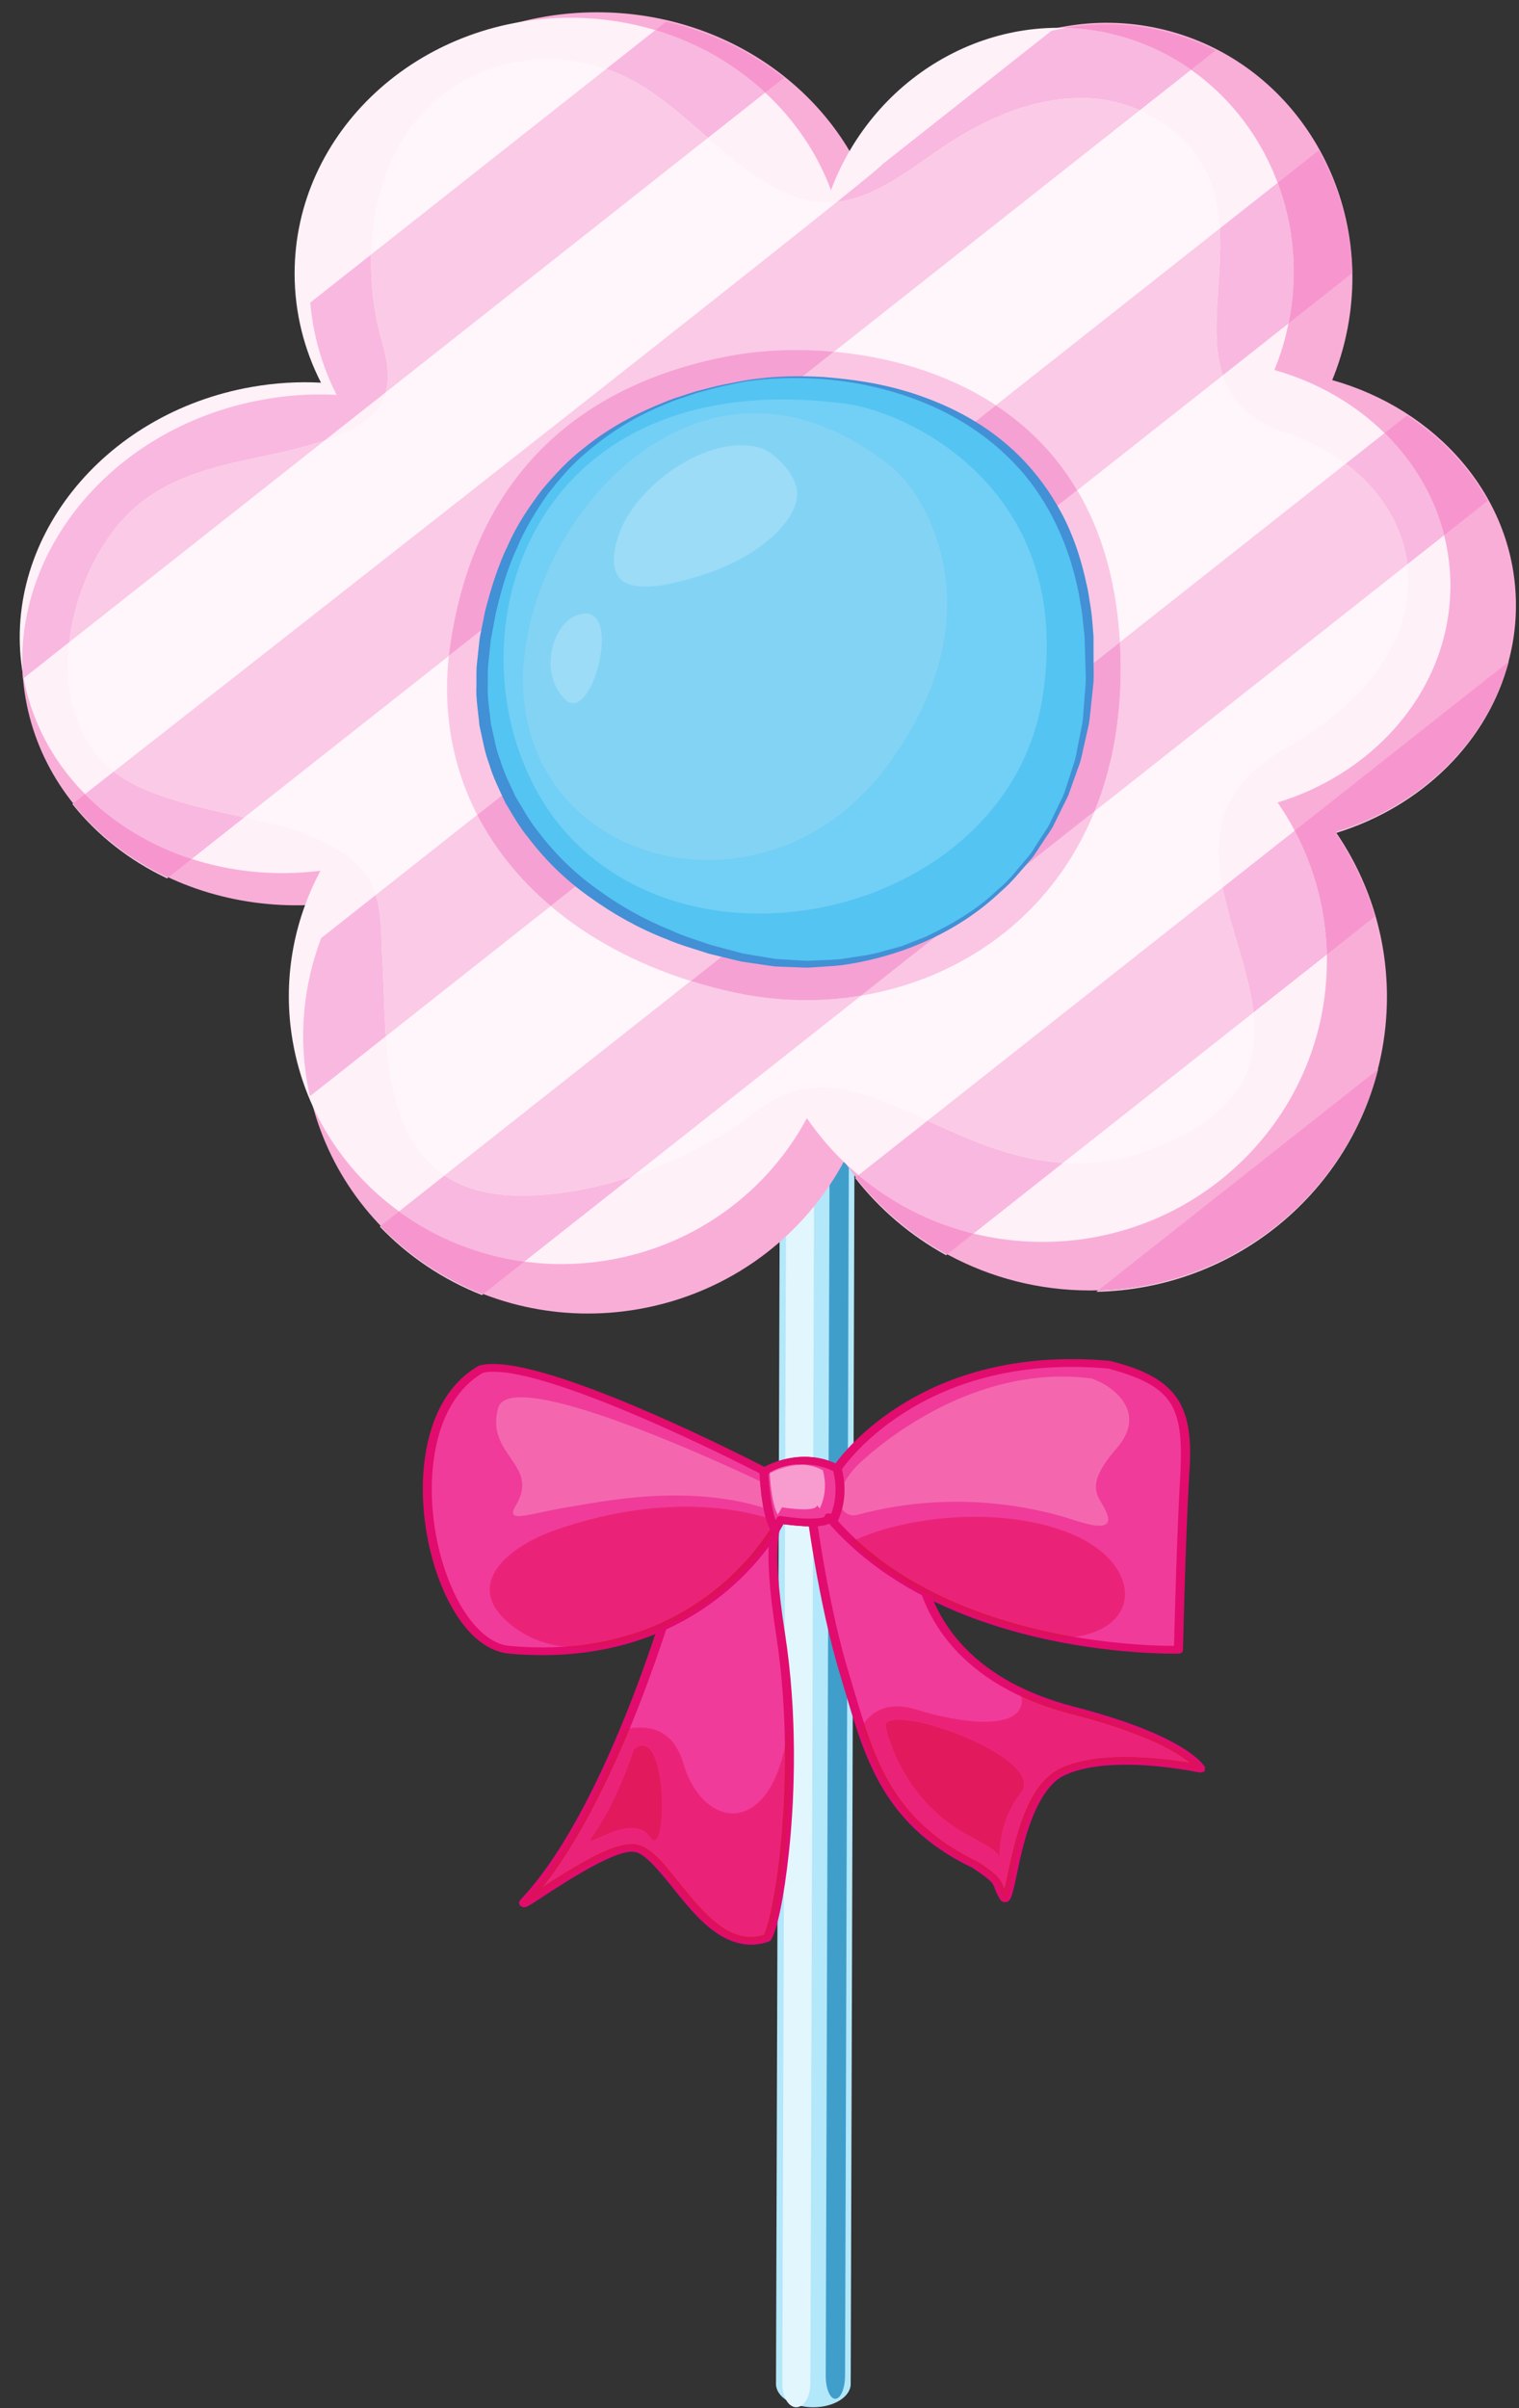 <?xml version="1.0" encoding="UTF-8"?><svg xmlns="http://www.w3.org/2000/svg" xmlns:xlink="http://www.w3.org/1999/xlink" height="130.4" preserveAspectRatio="xMidYMid meet" version="1.0" viewBox="8.3 9.8 82.3 130.4" width="82.3" zoomAndPan="magnify"><rect x="8.3" y="9.8" width="82.3" height="130.4" fill="#333333" stroke="none"/><g><g><path d="M 54.594 73.086 C 54.598 72.391 53.695 71.824 52.578 71.824 C 51.461 71.824 50.551 72.387 50.551 73.082 L 50.344 138.895 C 50.344 139.59 51.242 140.156 52.359 140.156 C 53.477 140.156 54.387 139.594 54.391 138.898 L 54.594 73.086" fill="#b3e7fa"/></g><g><path d="M 52.41 73.086 C 52.414 72.391 52.078 71.824 51.656 71.824 C 51.238 71.824 50.898 72.387 50.895 73.082 L 50.688 138.895 C 50.684 139.59 51.023 140.156 51.441 140.156 C 51.859 140.156 52.203 139.594 52.207 138.895 L 52.41 73.086" fill="#e2f6fd"/></g><g><path d="M 54.289 72.742 C 54.293 72.047 54.059 71.48 53.773 71.48 C 53.484 71.48 53.25 72.047 53.246 72.742 L 53.039 138.441 C 53.035 139.137 53.27 139.699 53.555 139.699 C 53.848 139.699 54.082 139.137 54.086 138.441 L 54.289 72.742" fill="#409ecb"/></g><g><path d="M 44.93 95.492 C 44.93 95.492 41.621 107.422 36.844 112.637 C 36.172 113.348 37.473 112.359 39.082 111.371 C 40.371 110.582 41.855 109.789 42.668 109.875 C 44.492 110.066 46.484 115.895 49.859 114.746 C 50.504 113.785 51.766 105.855 50.598 98.332 C 49.434 90.809 51.035 92.102 51.414 90.547 C 51.793 88.996 44.93 95.492 44.93 95.492" fill="#f03b9a"/></g><g><path d="M 45.48 112.215 C 46.445 113.414 47.547 114.562 48.742 114.672 C 49.039 114.703 49.348 114.68 49.684 114.574 C 49.926 114.117 50.328 112.355 50.57 109.988 C 50.902 106.832 51.004 102.523 50.355 98.355 C 49.945 95.695 49.875 94.129 49.98 93.125 C 50.074 92.211 50.332 91.754 50.594 91.434 C 50.844 91.125 51.039 90.969 51.156 90.57 L 50.953 90.68 C 50.73 90.805 50.453 91.004 50.137 91.238 C 49.508 91.715 48.734 92.363 47.988 93.016 C 46.648 94.191 45.391 95.375 45.152 95.598 C 44.914 96.414 41.992 106.602 37.711 111.98 C 38.094 111.73 38.543 111.438 39.02 111.148 C 40.316 110.371 41.715 109.586 42.691 109.664 C 43.727 109.816 44.488 111.035 45.48 112.215 Z M 45.09 112.449 C 44.133 111.242 43.219 110.098 42.648 110.082 C 41.504 109.91 38.035 112.312 37.078 112.922 C 36.895 113.004 36.91 113.066 36.652 113.086 L 36.469 112.992 L 36.422 112.84 C 36.469 112.66 36.531 112.652 36.656 112.504 C 39.012 109.938 41.031 105.656 42.449 102.035 C 43.867 98.41 44.691 95.445 44.695 95.438 L 44.75 95.348 C 44.754 95.344 47.879 92.383 49.809 90.922 C 50.488 90.438 50.898 90.098 51.344 90.098 C 51.441 90.102 51.57 90.168 51.617 90.258 L 51.664 90.5 L 51.652 90.598 C 51.516 91.148 51.219 91.402 50.992 91.68 C 50.77 91.961 50.555 92.309 50.461 93.18 C 50.363 94.121 50.426 95.668 50.84 98.312 C 51.488 102.523 51.387 106.855 51.051 110.039 C 50.781 112.574 50.402 114.336 50.07 114.855 L 49.953 114.941 C 49.523 115.086 49.102 115.133 48.703 115.09 C 47.191 114.918 46.074 113.648 45.09 112.449" fill="#e20b6e"/></g><g><path d="M 52.203 91.285 C 52.203 91.285 52.848 96.508 54.062 100.477 C 55.277 104.445 56.055 108.367 61.117 110.77 C 62.645 111.773 62.215 111.73 62.672 112.523 C 63.133 113.324 63.254 106.965 65.875 105.742 C 68.496 104.516 73.371 105.59 73.371 105.59 C 73.371 105.59 72.566 104.004 66.441 102.426 C 60.316 100.848 58.535 97.102 58.125 94.812 C 57.715 92.52 52.203 91.285 52.203 91.285" fill="#f03b9a"/></g><g><path d="M 52.148 91.488 L 52.203 91.285 Z M 54.297 100.43 C 55.516 104.418 56.277 108.234 61.262 110.605 C 62.504 111.398 62.539 111.648 62.719 112.086 C 62.75 111.969 62.781 111.82 62.816 111.656 C 62.938 111.109 63.086 110.355 63.297 109.562 C 63.73 107.977 64.387 106.211 65.758 105.555 C 67.344 104.816 69.609 104.883 71.27 105.055 C 71.863 105.113 72.383 105.191 72.762 105.258 C 72.598 105.121 72.375 104.957 72.07 104.77 C 71.133 104.195 69.418 103.41 66.375 102.629 C 60.148 101.027 58.293 97.18 57.887 94.836 C 57.723 93.832 56.324 92.957 54.91 92.379 C 53.926 91.969 52.969 91.699 52.484 91.57 C 52.641 92.738 53.262 97.047 54.297 100.43 Z M 62.457 112.613 C 61.938 111.719 62.488 111.961 61.008 110.953 C 55.836 108.504 55.031 104.469 53.828 100.523 C 52.605 96.531 51.965 91.309 51.961 91.301 L 52.043 91.125 L 52.258 91.082 C 52.266 91.117 57.824 92.246 58.363 94.785 C 58.777 97.023 60.477 100.668 66.504 102.223 C 72.656 103.812 73.547 105.422 73.594 105.508 L 73.562 105.727 L 73.32 105.789 C 73.32 105.793 72.441 105.598 71.227 105.469 C 69.609 105.297 67.402 105.262 65.992 105.926 C 64.957 106.395 64.266 107.902 63.848 109.375 C 63.418 110.867 63.266 112.234 63.031 112.641 C 62.996 112.691 62.941 112.809 62.719 112.805 C 62.535 112.77 62.492 112.672 62.457 112.613" fill="#e20b6e"/></g><g><path d="M 42.973 103.348 C 42.789 103.348 42.605 103.363 42.422 103.391 C 41.18 106.387 39.574 109.641 37.711 111.98 C 38.094 111.73 38.543 111.438 39.02 111.148 C 40.254 110.406 41.586 109.656 42.551 109.656 L 42.691 109.664 C 43.727 109.816 44.488 111.035 45.48 112.215 C 46.445 113.414 47.547 114.562 48.742 114.672 L 48.977 114.684 C 49.203 114.684 49.434 114.652 49.684 114.574 C 49.926 114.117 50.328 112.355 50.57 109.988 C 50.738 108.367 50.848 106.445 50.828 104.395 C 50.297 106.906 49.145 107.996 48.004 107.996 C 46.906 107.996 45.824 106.988 45.32 105.277 C 44.887 103.816 43.969 103.348 42.973 103.348 Z M 40.328 109.477 C 40.266 109.477 40.266 109.426 40.344 109.301 C 41.766 107.344 42.629 104.551 42.629 104.551 C 42.805 104.395 42.969 104.324 43.113 104.324 C 43.738 104.324 44.066 105.609 44.152 106.895 C 44.234 108.176 44.078 109.461 43.746 109.461 C 43.676 109.461 43.598 109.402 43.516 109.281 C 43.266 108.918 42.906 108.789 42.516 108.789 C 42.066 108.789 41.578 108.961 41.168 109.133 C 40.766 109.305 40.441 109.477 40.328 109.477" fill="#eb2378"/></g><g><path d="M 51.039 103.031 C 50.984 103.527 50.914 103.98 50.828 104.395 C 50.848 106.445 50.738 108.367 50.57 109.988 C 50.328 112.355 49.926 114.117 49.684 114.574 C 49.434 114.652 49.203 114.684 48.977 114.684 L 48.742 114.672 C 47.547 114.562 46.445 113.414 45.48 112.215 C 44.488 111.035 43.727 109.816 42.691 109.664 L 42.551 109.656 C 41.586 109.656 40.254 110.406 39.02 111.148 C 38.543 111.438 38.094 111.73 37.711 111.98 C 39.574 109.641 41.18 106.387 42.422 103.391 C 42.328 103.406 42.234 103.422 42.141 103.441 C 40.766 106.75 38.949 110.344 36.844 112.637 C 36.684 112.805 36.641 112.879 36.676 112.879 C 36.805 112.879 37.855 112.125 39.082 111.371 C 40.305 110.621 41.707 109.867 42.539 109.867 L 42.668 109.875 C 44.328 110.047 46.133 114.895 48.984 114.895 C 49.27 114.895 49.555 114.852 49.859 114.746 C 50.367 113.984 51.262 108.863 51.039 103.031" fill="#dc1157"/></g><g><path d="M 63.645 101.672 C 63.785 102.676 62.891 103.035 61.645 103.035 C 60.535 103.035 59.152 102.75 57.984 102.387 C 57.582 102.258 57.219 102.203 56.902 102.203 C 56.031 102.203 55.473 102.617 55.113 103.109 C 56.082 106.082 57.41 108.773 61.262 110.605 C 62.504 111.398 62.539 111.648 62.719 112.086 C 62.75 111.969 62.781 111.82 62.816 111.656 C 62.938 111.109 63.086 110.355 63.297 109.562 C 63.73 107.977 64.387 106.211 65.758 105.555 C 66.766 105.086 68.039 104.941 69.266 104.941 C 69.973 104.941 70.66 104.988 71.27 105.055 C 71.863 105.113 72.383 105.191 72.762 105.258 C 72.598 105.121 72.375 104.957 72.07 104.77 C 71.133 104.195 69.418 103.41 66.375 102.629 C 65.348 102.363 64.445 102.039 63.645 101.672 Z M 62.469 110.426 C 62.344 110.012 61.738 109.734 60.77 109.188 C 56.992 107.18 56.27 103.234 56.27 103.234 C 56.305 103.016 56.578 102.922 56.996 102.922 C 59.09 102.922 64.859 105.316 63.613 106.887 C 62.516 108.266 62.445 109.863 62.469 110.426 L 62.496 110.562 L 62.496 110.633 C 62.488 110.633 62.477 110.559 62.469 110.426" fill="#eb2378"/></g><g><path d="M 63.582 101.398 C 63.609 101.496 63.633 101.586 63.645 101.672 C 64.445 102.039 65.348 102.363 66.375 102.629 C 69.418 103.41 71.133 104.195 72.07 104.77 C 72.375 104.957 72.598 105.121 72.762 105.258 C 72.383 105.191 71.863 105.113 71.27 105.055 C 70.66 104.988 69.973 104.941 69.266 104.941 C 68.039 104.941 66.766 105.086 65.758 105.555 C 64.387 106.211 63.73 107.977 63.297 109.562 C 63.086 110.355 62.938 111.109 62.816 111.656 C 62.781 111.82 62.75 111.969 62.719 112.086 C 62.539 111.648 62.504 111.398 61.262 110.605 C 57.41 108.773 56.082 106.082 55.113 103.109 L 54.945 103.367 C 55.914 106.277 57.297 108.957 61.117 110.77 C 62.645 111.773 62.215 111.73 62.672 112.523 L 62.746 112.594 C 63.156 112.594 63.406 106.895 65.875 105.742 C 66.832 105.297 68.082 105.152 69.285 105.152 C 71.402 105.152 73.371 105.59 73.371 105.59 C 73.371 105.59 72.566 104.004 66.441 102.426 C 65.352 102.148 64.41 101.797 63.582 101.398" fill="#dc1157"/></g><g><path d="M 53.656 89.328 C 53.656 89.328 57.922 82.746 68.398 83.703 C 72.039 84.645 72.715 85.98 72.496 89.613 C 72.281 93.242 72.152 99.133 72.152 99.133 C 72.152 99.133 59.586 99.508 53.219 91.953 C 53.156 92.512 50.598 92.102 50.598 92.102 C 50.598 92.102 46.668 100.125 35.871 99.137 C 31.688 98.699 29.18 86.91 34.367 83.941 C 37.543 83.148 49.734 89.48 49.734 89.48 C 49.734 89.48 51.652 88.277 53.656 89.328" fill="#f03b9a"/></g><g><path d="M 53.656 89.328 L 53.777 89.152 Z M 31.758 89.188 C 31.531 91.348 31.918 93.746 32.711 95.621 C 33.488 97.504 34.684 98.816 35.891 98.926 C 41.215 99.414 44.816 97.688 47.113 95.836 C 49.41 93.98 50.371 92.02 50.375 92.016 C 50.414 91.926 50.527 91.879 50.637 91.895 C 50.637 91.895 50.91 91.938 51.285 91.977 C 51.922 92.066 52.93 92.043 52.973 91.926 L 52.977 91.926 L 52.973 91.926 L 52.977 91.926 C 52.984 91.844 53.055 91.77 53.152 91.75 C 53.246 91.73 53.348 91.762 53.41 91.832 C 57.613 96.824 64.605 98.32 68.766 98.75 C 70.309 98.91 71.453 98.93 71.91 98.926 C 71.938 97.875 72.059 92.84 72.254 89.598 C 72.422 85.973 71.898 84.871 68.355 83.91 C 63.195 83.445 59.582 84.828 57.242 86.328 C 54.906 87.828 53.867 89.434 53.863 89.438 L 53.719 89.535 L 53.531 89.508 C 53.098 89.281 52.68 89.168 52.281 89.125 C 51.617 89.055 51.016 89.188 50.574 89.336 C 50.141 89.488 49.883 89.652 49.883 89.652 L 49.613 89.66 C 49.605 89.66 47.152 88.379 44.156 87.047 C 41.16 85.711 37.617 84.32 35.547 84.109 C 35.109 84.066 34.746 84.074 34.477 84.133 C 32.84 85.078 31.98 87.004 31.758 89.188 Z M 32.254 95.754 C 31.441 93.812 31.039 91.367 31.273 89.137 C 31.512 86.879 32.395 84.816 34.23 83.762 L 34.293 83.738 C 34.66 83.645 35.094 83.641 35.594 83.691 C 39.707 84.133 48.535 88.629 49.719 89.234 C 50.074 89.047 51.078 88.582 52.324 88.711 C 52.719 88.75 53.141 88.852 53.566 89.047 C 54.34 87.996 58.809 82.621 68.414 83.492 L 68.461 83.5 C 72.18 84.422 73.004 86 72.734 89.629 C 72.523 93.254 72.395 99.133 72.395 99.145 C 72.395 99.254 72.289 99.34 72.168 99.344 L 72.09 99.348 C 71.766 99.348 70.5 99.352 68.719 99.168 C 64.57 98.73 57.582 97.266 53.219 92.301 C 53.031 92.406 52.777 92.426 52.535 92.449 C 52.117 92.473 51.633 92.434 51.242 92.395 C 51.039 92.375 50.867 92.352 50.746 92.336 C 50.145 93.43 45.961 100.262 35.852 99.344 C 34.281 99.164 33.07 97.684 32.254 95.754" fill="#e20b6e"/></g><g><path d="M 61.113 91.938 C 58.801 91.938 56.457 92.383 54.68 93.168 C 58.156 96.387 62.863 97.816 66.523 98.445 C 70.168 97.926 70.078 94.645 66.738 93.039 C 66.602 92.973 66.465 92.91 66.32 92.852 C 64.809 92.223 62.973 91.938 61.113 91.938" fill="#eb2378"/></g><g><path d="M 54.68 93.168 L 54.465 93.266 C 57.758 96.344 62.141 97.812 65.719 98.508 C 66.004 98.5 66.273 98.477 66.523 98.445 C 62.863 97.816 58.156 96.387 54.68 93.168" fill="#dc1157"/></g><g><path d="M 45.461 91.391 C 43.531 91.391 41.145 91.695 38.395 92.652 C 36.035 93.477 33.41 95.441 35.734 97.57 C 36.672 98.43 37.766 98.848 38.906 98.969 C 42.613 98.711 45.281 97.312 47.113 95.836 C 48.617 94.621 49.551 93.359 50.016 92.633 C 49.918 92.438 49.844 92.211 49.777 91.965 C 48.852 91.695 47.387 91.391 45.461 91.391" fill="#eb2378"/></g><g><path d="M 50.016 92.633 C 49.551 93.359 48.617 94.621 47.113 95.836 C 45.281 97.312 42.613 98.711 38.906 98.969 C 39.148 98.992 39.391 99.004 39.633 99.004 C 41.617 99.004 43.684 98.211 45.297 97.324 C 46.746 96.527 47.977 95.496 49.023 94.32 C 49.074 94.262 49.723 93.426 50.156 92.824 L 50.066 92.734 L 50.016 92.633" fill="#dc1157"/></g><g><path d="M 65.844 84.344 C 59.469 84.344 54.699 89.203 54.699 89.203 C 54.398 89.535 54.184 89.836 54.039 90.105 C 54.059 90.359 54.059 90.633 54.031 90.914 C 54.012 91.109 53.977 91.309 53.922 91.512 C 54.078 91.742 54.324 91.863 54.555 91.863 L 54.746 91.832 C 56.672 91.312 58.488 91.121 60.117 91.121 C 62.941 91.121 65.211 91.691 66.539 92.129 C 67.16 92.332 67.586 92.418 67.863 92.418 C 68.531 92.418 68.383 91.941 68.129 91.453 C 67.766 90.758 67.066 90.215 68.789 88.242 C 70.516 86.266 68.602 84.848 67.453 84.449 C 66.906 84.375 66.371 84.344 65.844 84.344" fill="#f467af"/></g><g><path d="M 36.539 85.465 C 35.855 85.465 35.402 85.637 35.289 86.051 C 34.59 88.602 37.574 89.102 36.258 91.305 C 35.984 91.75 36.066 91.898 36.406 91.898 C 36.879 91.898 37.848 91.609 39.066 91.414 C 40.332 91.207 42.449 90.781 44.871 90.781 C 46.391 90.781 48.031 90.945 49.656 91.438 C 49.57 90.98 49.516 90.488 49.477 90.012 C 48.277 89.441 39.805 85.465 36.539 85.465" fill="#f467af"/></g><g><path d="M 53.656 89.324 L 53.656 89.328 C 51.652 88.277 49.734 89.48 49.734 89.48 L 49.68 89.457 C 49.742 90.574 49.898 91.949 50.281 92.648 C 50.496 92.309 50.598 92.102 50.598 92.102 C 50.598 92.102 53.156 92.512 53.219 91.953 L 53.422 92.188 C 53.934 91.113 53.863 90.094 53.656 89.324" fill="#f03b9a"/></g><g><path d="M 53.656 89.324 Z M 53.422 89.367 L 53.648 89.328 Z M 50.32 92.125 L 50.375 92.016 C 50.418 91.926 50.527 91.879 50.637 91.895 C 50.637 91.895 50.91 91.941 51.285 91.98 C 51.922 92.07 52.926 92.043 52.973 91.926 L 52.977 91.926 L 52.973 91.926 L 52.977 91.926 C 52.984 91.844 53.055 91.77 53.152 91.75 L 53.336 91.773 C 53.453 91.461 53.52 91.156 53.551 90.863 C 53.602 90.352 53.543 89.871 53.449 89.465 C 53.043 89.266 52.652 89.164 52.281 89.125 C 51.617 89.055 51.016 89.188 50.574 89.34 C 50.254 89.449 50.027 89.566 49.93 89.621 C 49.98 90.48 50.102 91.457 50.32 92.125 Z M 50.066 92.734 C 49.648 91.961 49.504 90.59 49.441 89.457 L 49.551 89.273 L 49.699 89.246 C 50.031 89.066 51.047 88.582 52.324 88.711 C 52.773 88.754 53.246 88.883 53.727 89.125 L 53.895 89.285 C 54.02 89.75 54.094 90.305 54.031 90.914 C 53.984 91.348 53.871 91.805 53.648 92.27 L 53.457 92.395 L 53.23 92.309 L 53.223 92.297 C 53.039 92.406 52.777 92.426 52.535 92.449 C 52.117 92.473 51.633 92.434 51.242 92.395 C 51.039 92.375 50.863 92.352 50.742 92.336 C 50.691 92.43 50.605 92.574 50.496 92.754 C 50.453 92.82 50.371 92.863 50.281 92.859 L 50.262 92.855 L 50.066 92.734" fill="#e20b6e"/></g><g><path d="M 51.801 89.109 C 51.332 89.121 50.906 89.227 50.574 89.34 C 50.316 89.426 50.121 89.52 50.004 89.582 C 50.051 90.379 50.164 91.328 50.438 91.82 C 50.594 91.574 50.664 91.426 50.664 91.426 C 50.664 91.426 51.324 91.531 51.863 91.531 C 52.23 91.531 52.547 91.48 52.566 91.316 L 52.715 91.484 C 53.086 90.711 53.031 89.969 52.883 89.41 L 52.883 89.414 C 52.512 89.219 52.145 89.133 51.801 89.109" fill="#f89cd0"/></g><g><path d="M 51.609 89.102 C 50.715 89.102 50.039 89.523 50.039 89.523 L 50 89.508 L 50.004 89.582 C 50.121 89.52 50.316 89.426 50.574 89.34 C 50.906 89.227 51.332 89.121 51.801 89.109 L 51.609 89.102" fill="#f36bbb"/></g><g><path d="M 43.113 104.324 C 42.969 104.324 42.805 104.395 42.629 104.551 C 42.629 104.551 41.766 107.344 40.344 109.301 C 40.266 109.426 40.266 109.477 40.328 109.477 C 40.441 109.477 40.766 109.305 41.168 109.133 C 41.578 108.961 42.066 108.789 42.516 108.789 C 42.906 108.789 43.266 108.918 43.516 109.281 C 43.598 109.402 43.676 109.461 43.746 109.461 C 44.078 109.461 44.234 108.176 44.152 106.895 C 44.066 105.609 43.738 104.324 43.113 104.324" fill="#e3195e"/></g><g><path d="M 56.996 102.922 C 56.578 102.922 56.305 103.016 56.27 103.234 C 56.27 103.234 56.992 107.18 60.77 109.188 C 61.738 109.734 62.344 110.012 62.469 110.426 C 62.445 109.863 62.516 108.266 63.613 106.887 C 64.859 105.316 59.09 102.922 56.996 102.922 Z M 62.469 110.426 C 62.477 110.559 62.488 110.633 62.496 110.633 L 62.496 110.562 L 62.469 110.426" fill="#e3195e"/></g><g><path d="M 90.43 42.254 C 90.273 36.633 86.121 31.969 80.48 30.383 C 80.758 29.711 80.984 29.008 81.16 28.285 C 82.988 20.711 78.586 13.152 71.328 11.398 C 64.633 9.781 57.848 13.664 55.398 20.211 C 53.289 14.543 47.484 10.465 40.652 10.465 C 32.039 10.465 25.055 16.941 25.055 24.93 C 25.055 27.137 25.594 29.227 26.543 31.098 C 25.27 31.031 23.957 31.109 22.633 31.34 C 14.168 32.816 8.375 40.109 9.688 47.629 C 10.961 54.887 18.391 59.699 26.516 58.691 C 24.98 61.566 24.355 64.934 24.953 68.363 C 26.402 76.652 34.434 82.168 42.898 80.691 C 47.855 79.824 51.855 76.746 54.031 72.68 C 56.922 76.906 61.816 79.68 67.359 79.68 C 76.242 79.68 83.445 72.559 83.445 63.781 C 83.445 60.461 82.418 57.383 80.656 54.832 C 86.469 53.062 90.594 48.047 90.43 42.254" fill="#f9aed8"/></g><g><path d="M 86.879 41.211 C 86.727 35.824 82.754 31.359 77.348 29.836 C 77.609 29.195 77.832 28.523 77.996 27.828 C 79.75 20.574 75.531 13.336 68.582 11.656 C 62.168 10.105 55.672 13.828 53.324 20.098 C 51.301 14.664 45.746 10.762 39.203 10.762 C 30.953 10.762 24.262 16.961 24.262 24.613 C 24.262 26.727 24.777 28.73 25.691 30.523 C 24.469 30.457 23.211 30.531 21.941 30.754 C 13.836 32.172 8.289 39.156 9.547 46.355 C 10.762 53.309 17.879 57.918 25.664 56.953 C 24.191 59.703 23.59 62.93 24.164 66.215 C 25.551 74.152 33.246 79.438 41.352 78.023 C 46.098 77.191 49.93 74.242 52.016 70.352 C 54.785 74.391 59.469 77.051 64.781 77.051 C 73.289 77.051 80.191 70.234 80.191 61.824 C 80.191 58.645 79.203 55.695 77.52 53.254 C 83.082 51.559 87.031 46.754 86.879 41.211" fill="#fef1f8"/></g><g><path d="M 17.352 57.367 C 15.32 56.406 13.559 55.027 12.219 53.336 C 12.219 53.336 12.234 53.324 12.262 53.305 C 13.609 54.992 15.383 56.359 17.422 57.312 L 17.352 57.367" fill="#fac1e3"/></g><g><path d="M 17.422 57.312 C 15.383 56.359 13.609 54.992 12.262 53.305 C 12.348 53.234 12.57 53.062 12.906 52.801 C 14.469 54.379 16.453 55.59 18.688 56.312 L 17.422 57.312" fill="#f796ce"/></g><g><path d="M 18.688 56.312 C 16.453 55.59 14.469 54.379 12.906 52.801 C 13.285 52.504 13.809 52.094 14.461 51.586 C 14.594 51.691 14.738 51.793 14.887 51.887 C 16.09 52.668 17.668 53.133 19.043 53.492 C 19.859 53.707 20.699 53.879 21.535 54.062 L 18.688 56.312" fill="#f9b8df"/></g><g><path d="M 72.832 13.578 C 71.578 12.695 70.148 12.035 68.582 11.656 C 67.734 11.449 66.891 11.34 66.051 11.312 C 66.781 11.184 67.523 11.121 68.273 11.121 C 69.281 11.121 70.301 11.238 71.324 11.484 C 72.324 11.727 73.27 12.082 74.156 12.531 L 72.832 13.578" fill="#f796ce"/></g><g><path d="M 53.656 20.727 C 55.184 19.5 56.09 18.754 56.129 18.68 L 65.262 11.473 C 65.523 11.41 65.785 11.355 66.051 11.312 C 66.891 11.34 67.734 11.449 68.582 11.656 C 70.148 12.035 71.578 12.695 72.832 13.578 L 70.051 15.77 C 69.242 15.414 68.371 15.191 67.512 15.133 C 67.297 15.117 67.086 15.113 66.871 15.113 C 63.965 15.113 61.301 16.422 58.953 18.059 C 58.406 18.434 57.867 18.824 57.316 19.184 C 56.156 19.945 54.957 20.582 53.656 20.727" fill="#f9b8df"/></g><g><path d="M 9.543 46.555 C 9.535 46.438 9.527 46.32 9.52 46.203 C 9.523 46.215 9.523 46.23 9.527 46.242 C 9.531 46.348 9.539 46.449 9.551 46.551 L 9.543 46.555" fill="#fac1e3"/></g><g><path d="M 9.551 46.551 C 9.539 46.449 9.531 46.348 9.527 46.242 C 9.531 46.281 9.539 46.32 9.547 46.355 C 9.555 46.414 9.566 46.473 9.578 46.527 L 9.551 46.551" fill="#f796ce"/></g><g><path d="M 9.578 46.527 C 9.566 46.473 9.555 46.414 9.547 46.355 C 9.539 46.32 9.531 46.281 9.527 46.242 C 9.523 46.23 9.523 46.215 9.52 46.203 C 9.168 39.242 14.734 32.805 22.629 31.426 C 23.645 31.246 24.656 31.16 25.645 31.16 C 25.945 31.16 26.246 31.168 26.539 31.184 C 25.758 29.648 25.266 27.965 25.109 26.188 L 28.406 23.586 C 28.363 25.25 28.586 26.91 29.02 28.395 C 29.316 29.41 29.41 30.289 29.195 31.047 L 25.898 33.645 C 22.617 34.777 18.969 34.73 16.062 36.914 C 13.953 38.496 12.402 41.547 12.051 44.574 L 9.578 46.527" fill="#f9b8df"/></g><g><path d="M 49.758 14.816 C 48.105 13.285 46.074 12.113 43.805 11.434 L 44.391 10.973 C 46.781 11.516 48.957 12.578 50.773 14.016 L 49.758 14.816" fill="#f796ce"/></g><g><path d="M 46.652 17.266 C 45.566 16.316 44.492 15.348 43.281 14.57 C 42.602 14.133 41.887 13.785 41.148 13.531 L 43.805 11.434 C 46.074 12.113 48.105 13.285 49.758 14.816 L 46.652 17.266" fill="#f9b8df"/></g><g><path d="M 25.094 69.16 C 25.039 68.926 24.992 68.688 24.949 68.449 C 24.473 65.719 24.781 63.035 25.699 60.602 L 28.66 58.266 C 28.992 59.324 28.945 60.531 29.02 61.891 C 29.086 63.168 29.117 64.449 29.191 65.727 C 29.195 65.789 29.199 65.852 29.203 65.918 L 25.094 69.16" fill="#f9b8df"/></g><g><path d="M 78.113 27.312 C 78.648 24.664 78.402 22.035 77.523 19.699 L 79.754 17.938 C 80.867 19.926 81.512 22.207 81.562 24.59 L 78.113 27.312" fill="#f796ce"/></g><g><path d="M 74.551 30.125 C 73.801 27.875 74.547 24.941 74.387 22.172 L 77.523 19.699 C 78.402 22.035 78.648 24.664 78.113 27.312 L 74.551 30.125" fill="#f9b8df"/></g><g><path d="M 59.559 77.773 C 57.641 76.719 55.961 75.293 54.629 73.582 L 54.672 73.551 C 56.012 75.25 57.699 76.676 59.625 77.723 L 59.559 77.773" fill="#fac1e3"/></g><g><path d="M 59.625 77.723 C 57.699 76.676 56.012 75.25 54.672 73.551 L 54.816 73.434 C 56.59 74.926 58.711 76.027 61.043 76.602 L 59.625 77.723" fill="#f796ce"/></g><g><path d="M 61.043 76.602 C 58.711 76.027 56.59 74.926 54.816 73.434 L 58.551 70.488 C 58.734 70.57 58.918 70.656 59.102 70.738 C 61.168 71.676 63.398 72.617 65.895 72.77 L 61.043 76.602" fill="#f9b8df"/></g><g><path d="M 80.707 54.902 C 80.691 54.879 80.676 54.855 80.656 54.832 C 85.297 53.422 88.859 49.938 90.027 45.641 L 90.043 45.629 C 88.91 49.953 85.355 53.465 80.707 54.902" fill="#fac1e3"/></g><g><path d="M 80.188 61.488 C 80.133 59.074 79.508 56.797 78.445 54.785 L 90.027 45.641 C 88.859 49.938 85.297 53.422 80.656 54.832 C 80.676 54.855 80.691 54.879 80.707 54.902 C 80.688 54.91 80.672 54.914 80.652 54.918 C 81.598 56.285 82.32 57.805 82.797 59.426 L 80.188 61.488" fill="#f796ce"/></g><g><path d="M 76.219 64.621 C 75.965 62.426 74.98 60.102 74.543 57.863 L 78.445 54.785 C 79.508 56.797 80.133 59.074 80.188 61.488 L 76.219 64.621" fill="#f9b8df"/></g><g><path d="M 67.699 79.754 L 67.801 79.672 C 75.113 79.48 81.211 74.457 82.949 67.715 L 82.969 67.699 C 81.258 74.523 75.09 79.602 67.699 79.754" fill="#fac1e3"/></g><g><path d="M 67.801 79.672 L 82.949 67.715 C 81.211 74.457 75.113 79.48 67.801 79.672" fill="#f796ce"/></g><g><path d="M 34.414 79.93 C 32.312 79.105 30.422 77.836 28.879 76.223 L 28.926 76.184 C 30.477 77.797 32.379 79.059 34.484 79.875 L 34.414 79.93" fill="#fac1e3"/></g><g><path d="M 34.484 79.875 C 32.379 79.059 30.477 77.797 28.926 76.184 L 29.918 75.402 C 31.891 76.832 34.219 77.781 36.711 78.117 L 34.484 79.875" fill="#f796ce"/></g><g><path d="M 36.711 78.117 C 34.219 77.781 31.891 76.832 29.918 75.402 L 32.383 73.453 C 33.336 74.094 34.555 74.48 36.113 74.535 C 36.281 74.539 36.445 74.543 36.609 74.543 C 38.539 74.543 40.586 74.156 42.562 73.5 L 36.711 78.117" fill="#f9b8df"/></g><g><path d="M 86.543 38.785 C 86.008 36.676 84.875 34.785 83.316 33.254 L 84.527 32.297 C 86.371 33.488 87.879 35.074 88.906 36.918 L 86.543 38.785" fill="#f796ce"/></g><g><path d="M 84.555 40.352 C 84.285 38.246 83.09 36.32 81.219 34.906 L 83.316 33.254 C 84.875 34.785 86.008 36.676 86.543 38.785 L 84.555 40.352" fill="#f9b8df"/></g><g><path d="M 42.562 73.5 L 54.957 63.715 C 60.363 62.816 65.281 59.445 67.605 53.73 L 84.555 40.352 C 84.977 43.656 83.117 47.402 77.996 50.301 C 74.301 52.391 73.992 55.059 74.543 57.863 L 58.551 70.488 C 56.508 69.551 54.621 68.684 52.793 68.684 C 51.656 68.684 50.539 69.02 49.422 69.887 C 47.496 71.375 45.086 72.66 42.562 73.5 M 66.609 72.793 C 66.371 72.793 66.133 72.785 65.895 72.77 L 76.219 64.621 C 76.508 67.125 75.844 69.461 72.336 71.301 C 70.273 72.383 68.375 72.793 66.609 72.793" fill="#fef6fa"/></g><g><path d="M 65.895 72.77 C 63.398 72.617 61.168 71.676 59.102 70.738 C 58.918 70.656 58.734 70.57 58.551 70.488 L 74.543 57.863 C 74.98 60.102 75.965 62.426 76.219 64.621 L 65.895 72.77" fill="#fbcae7"/></g><g><path d="M 32.383 73.453 C 30.156 71.961 29.402 69.094 29.203 65.918 L 38.137 58.863 C 40.215 60.621 42.789 62.004 45.727 62.922 L 32.383 73.453 M 28.66 58.266 C 28.379 57.375 27.836 56.586 26.73 55.891 C 25.156 54.906 23.348 54.461 21.535 54.062 L 32.617 45.316 C 32.281 48.48 32.852 51.391 34.156 53.926 L 28.66 58.266 M 14.461 51.586 C 12.391 49.973 11.742 47.281 12.051 44.574 L 25.898 33.645 C 26.305 33.508 26.707 33.348 27.098 33.164 C 28.305 32.605 28.949 31.906 29.195 31.047 L 46.652 17.266 C 47.988 18.434 49.344 19.57 50.992 20.293 C 51.73 20.617 52.434 20.758 53.105 20.758 C 53.293 20.758 53.477 20.746 53.656 20.727 C 45.867 26.98 21.914 45.746 14.461 51.586 M 68.977 44.574 C 68.969 44.473 68.965 44.371 68.957 44.273 C 68.734 41.031 67.898 38.426 66.664 36.348 L 74.551 30.125 C 74.996 31.465 75.977 32.562 77.996 33.234 C 79.215 33.641 80.297 34.211 81.219 34.906 L 68.977 44.574 M 62.258 31.746 C 59.523 29.941 56.344 29.109 53.484 28.848 L 70.051 15.77 C 70.898 16.141 71.684 16.66 72.336 17.285 C 73.809 18.699 74.285 20.402 74.387 22.172 L 62.258 31.746 M 28.406 23.586 C 28.469 21.168 29.09 18.75 30.426 16.871 C 32.25 14.305 35.09 12.996 37.98 12.996 C 39.043 12.996 40.117 13.176 41.148 13.531 L 28.406 23.586" fill="#fef6fa"/></g><g><path d="M 21.535 54.062 C 20.699 53.879 19.859 53.707 19.043 53.492 C 17.668 53.133 16.09 52.668 14.887 51.887 C 14.738 51.793 14.594 51.691 14.461 51.586 C 21.914 45.746 45.867 26.98 53.656 20.727 C 54.957 20.582 56.156 19.945 57.316 19.184 C 57.867 18.824 58.406 18.434 58.953 18.059 C 61.301 16.422 63.965 15.113 66.871 15.113 C 67.086 15.113 67.297 15.117 67.512 15.133 C 68.371 15.191 69.242 15.414 70.051 15.77 L 53.484 28.848 C 52.77 28.781 52.074 28.754 51.41 28.754 C 50.195 28.754 49.09 28.852 48.16 29.012 C 40.449 30.355 34.242 34.883 32.734 44.441 C 32.688 44.734 32.648 45.027 32.617 45.316 L 21.535 54.062" fill="#fbcae7"/></g><g><path d="M 12.051 44.574 C 12.402 41.547 13.953 38.496 16.062 36.914 C 18.969 34.73 22.617 34.777 25.898 33.645 L 12.051 44.574 M 29.195 31.047 C 29.41 30.289 29.316 29.41 29.02 28.395 C 28.586 26.91 28.363 25.25 28.406 23.586 L 41.148 13.531 C 41.887 13.785 42.602 14.133 43.281 14.57 C 44.492 15.348 45.566 16.316 46.652 17.266 L 29.195 31.047" fill="#fbcae7"/></g><g><path d="M 29.203 65.918 C 29.199 65.852 29.195 65.789 29.191 65.727 C 29.117 64.449 29.086 63.168 29.02 61.891 C 28.945 60.531 28.992 59.324 28.66 58.266 L 34.156 53.926 C 35.113 55.785 36.465 57.449 38.137 58.863 L 29.203 65.918 M 66.664 36.348 C 65.492 34.371 63.961 32.871 62.258 31.746 L 74.387 22.172 C 74.547 24.941 73.801 27.875 74.551 30.125 L 66.664 36.348" fill="#fbcae7"/></g><g><path d="M 36.609 74.543 C 36.445 74.543 36.281 74.539 36.113 74.535 C 34.555 74.48 33.336 74.094 32.383 73.453 L 45.727 62.922 C 46.516 63.168 47.328 63.383 48.16 63.559 C 49.422 63.828 50.703 63.961 51.98 63.961 C 52.98 63.961 53.977 63.879 54.957 63.715 L 42.562 73.5 C 40.586 74.156 38.539 74.543 36.609 74.543 M 67.605 53.73 C 68.656 51.152 69.176 48.094 68.977 44.574 L 81.219 34.906 C 83.09 36.32 84.285 38.246 84.555 40.352 L 67.605 53.73" fill="#fbcae7"/></g><g><path d="M 54.957 63.715 L 67.605 53.73 C 65.281 59.445 60.363 62.816 54.957 63.715 M 45.727 62.922 C 42.789 62.004 40.215 60.621 38.137 58.863 L 66.664 36.348 C 67.898 38.426 68.734 41.031 68.957 44.273 C 68.965 44.371 68.969 44.473 68.977 44.574 L 45.727 62.922 M 34.156 53.926 C 32.852 51.391 32.281 48.48 32.617 45.316 L 53.484 28.848 C 56.344 29.109 59.523 29.941 62.258 31.746 L 34.156 53.926" fill="#fbc6e4"/></g><g><path d="M 32.617 45.316 C 32.648 45.027 32.688 44.734 32.734 44.441 C 34.242 34.883 40.449 30.355 48.16 29.012 C 49.09 28.852 50.195 28.754 51.41 28.754 C 52.074 28.754 52.77 28.781 53.484 28.848 L 32.617 45.316" fill="#f6a1d3"/></g><g><path d="M 38.137 58.863 C 36.465 57.449 35.113 55.785 34.156 53.926 L 62.258 31.746 C 63.961 32.871 65.492 34.371 66.664 36.348 L 38.137 58.863" fill="#f6a1d3"/></g><g><path d="M 51.98 63.961 C 50.703 63.961 49.422 63.828 48.16 63.559 C 47.328 63.383 46.516 63.168 45.727 62.922 L 68.977 44.574 C 69.176 48.094 68.656 51.152 67.605 53.73 L 54.957 63.715 C 53.977 63.879 52.98 63.961 51.98 63.961" fill="#f6a1d3"/></g><g><path d="M 48.527 30.457 C 53.973 29.508 66.398 30.91 67.305 44.238 C 68.215 57.566 57.766 63.625 48.527 61.656 C 39.289 59.688 33.23 53.023 34.594 44.391 C 35.957 35.758 41.559 31.668 48.527 30.457" fill="#54c4f2"/></g><g><path d="M 48.531 30.484 C 48.531 30.484 48.141 30.57 47.406 30.723 C 47.039 30.801 46.598 30.938 46.07 31.074 C 45.809 31.156 45.535 31.254 45.242 31.352 C 44.945 31.445 44.637 31.562 44.316 31.703 C 43.023 32.223 41.512 33.047 40.051 34.32 C 39.301 34.934 38.629 35.719 37.965 36.57 C 37.348 37.457 36.746 38.422 36.289 39.516 C 35.789 40.594 35.449 41.781 35.16 43.016 C 35.102 43.336 35.043 43.656 34.98 43.98 L 34.891 44.453 L 34.84 44.941 C 34.805 45.27 34.773 45.598 34.738 45.93 C 34.723 46.262 34.734 46.598 34.73 46.934 C 34.695 47.609 34.832 48.281 34.891 48.969 C 35.051 49.641 35.152 50.336 35.414 50.996 C 35.609 51.676 35.945 52.309 36.242 52.961 C 36.621 53.574 36.961 54.223 37.426 54.793 C 38.305 55.969 39.379 57.039 40.613 57.922 C 41.836 58.824 43.191 59.59 44.637 60.172 C 45.344 60.504 46.094 60.715 46.832 60.977 L 47.984 61.281 L 48.559 61.434 L 49.137 61.531 L 50.301 61.727 L 51.484 61.801 C 51.684 61.809 51.879 61.828 52.078 61.828 L 52.672 61.801 C 53.066 61.781 53.465 61.781 53.855 61.738 C 54.641 61.605 55.434 61.539 56.195 61.297 C 56.574 61.184 56.969 61.117 57.336 60.965 L 58.441 60.531 C 59.871 59.863 61.254 59.051 62.379 57.957 C 62.992 57.465 63.457 56.828 63.965 56.242 C 64.227 55.953 64.402 55.602 64.621 55.285 C 64.82 54.957 65.07 54.656 65.223 54.301 C 65.391 53.957 65.555 53.613 65.719 53.27 C 65.801 53.098 65.895 52.93 65.961 52.75 L 66.137 52.211 C 66.254 51.852 66.371 51.492 66.484 51.137 C 66.613 50.785 66.645 50.406 66.73 50.043 C 66.801 49.68 66.871 49.316 66.945 48.953 C 66.992 48.59 67.008 48.223 67.039 47.859 C 67.07 47.496 67.098 47.137 67.125 46.781 C 67.145 46.418 67.109 46.051 67.105 45.691 C 67.094 45.332 67.086 44.973 67.074 44.613 L 67.066 44.348 L 67.062 44.227 L 67.047 44.094 L 66.988 43.574 C 66.961 43.227 66.914 42.883 66.852 42.543 C 66.797 42.203 66.746 41.863 66.664 41.539 C 66.086 38.887 64.871 36.547 63.219 34.855 C 61.582 33.148 59.633 32.059 57.82 31.395 C 55.996 30.727 54.305 30.438 52.914 30.328 C 51.52 30.23 50.418 30.273 49.668 30.344 C 48.926 30.414 48.531 30.484 48.531 30.484 Z M 48.52 30.426 C 48.52 30.426 48.914 30.348 49.664 30.27 C 50.414 30.191 51.52 30.133 52.922 30.215 C 54.32 30.328 56.031 30.523 57.906 31.148 C 59.762 31.766 61.82 32.781 63.559 34.523 C 64.422 35.391 65.195 36.422 65.816 37.59 C 66.441 38.758 66.879 40.062 67.168 41.43 C 67.254 41.766 67.301 42.117 67.355 42.465 C 67.418 42.812 67.461 43.168 67.488 43.523 L 67.531 44.059 L 67.543 44.191 L 67.547 44.34 L 67.547 44.609 C 67.551 44.965 67.551 45.324 67.551 45.688 C 67.547 46.047 67.57 46.41 67.543 46.777 C 67.504 47.145 67.465 47.516 67.426 47.891 C 67.383 48.262 67.355 48.637 67.297 49.008 C 67.215 49.375 67.133 49.746 67.047 50.113 C 66.953 50.48 66.906 50.859 66.77 51.219 C 66.641 51.578 66.512 51.941 66.383 52.301 L 66.191 52.848 C 66.117 53.023 66.02 53.191 65.938 53.367 C 65.766 53.715 65.594 54.062 65.422 54.41 C 65.258 54.766 65.004 55.07 64.801 55.402 C 64.574 55.719 64.391 56.074 64.125 56.367 C 63.602 56.957 63.117 57.586 62.508 58.094 C 60.195 60.289 57.094 61.621 53.898 62.066 C 53.496 62.117 53.09 62.129 52.684 62.16 L 52.082 62.199 C 51.879 62.203 51.676 62.188 51.473 62.18 L 50.262 62.133 L 49.059 61.957 L 48.453 61.867 L 47.871 61.727 L 46.711 61.445 C 45.949 61.191 45.164 60.984 44.434 60.664 C 42.941 60.094 41.547 59.312 40.273 58.395 C 38.984 57.492 37.855 56.391 36.93 55.172 C 36.438 54.578 36.062 53.91 35.676 53.262 C 35.363 52.574 35.016 51.91 34.812 51.195 C 34.543 50.504 34.438 49.773 34.273 49.07 C 34.215 48.352 34.074 47.645 34.113 46.941 C 34.117 46.59 34.105 46.238 34.125 45.891 C 34.16 45.551 34.199 45.207 34.234 44.867 L 34.289 44.363 L 34.387 43.863 C 34.453 43.539 34.52 43.219 34.582 42.902 C 34.91 41.625 35.293 40.402 35.828 39.309 C 36.32 38.188 36.992 37.219 37.656 36.332 C 38.367 35.484 39.094 34.711 39.875 34.109 C 41.406 32.859 42.969 32.109 44.27 31.59 C 44.594 31.453 44.906 31.34 45.207 31.25 C 45.504 31.156 45.781 31.059 46.043 30.984 C 46.574 30.852 47.02 30.723 47.391 30.648 C 48.129 30.504 48.52 30.426 48.52 30.426" fill="#4290d5"/></g><g><path d="M 54.137 31.664 C 57.602 32.125 66.586 36.355 64.781 47.602 C 62.977 58.848 47.043 63.055 39.406 55.359 C 31.77 47.66 35.016 29.141 54.137 31.664" fill="#72cff5"/></g><g><path d="M 56.59 35.07 C 58.586 36.668 62.41 43.203 56.297 51.367 C 50.18 59.531 38.211 57.125 36.77 48.363 C 35.332 39.598 45.582 26.25 56.59 35.07" fill="#83d3f5"/></g><g><path d="M 44.516 35.395 C 46.02 34.293 47.875 33.621 49.441 34.035 C 50.258 34.25 51.355 35.457 51.473 36.289 C 51.586 37.117 51.074 37.895 50.539 38.473 C 49.402 39.699 47.719 40.523 46.137 41.008 C 45.129 41.312 43.629 41.734 42.562 41.492 C 41.09 41.152 41.559 39.352 41.965 38.402 C 42.422 37.344 43.363 36.242 44.516 35.395" fill="#9cdcf7"/></g><g><path d="M 39.426 43.172 C 38.27 43.691 37.441 46.223 38.934 47.688 C 40.426 49.148 42.262 41.891 39.426 43.172" fill="#9cdcf7"/></g></g></svg>